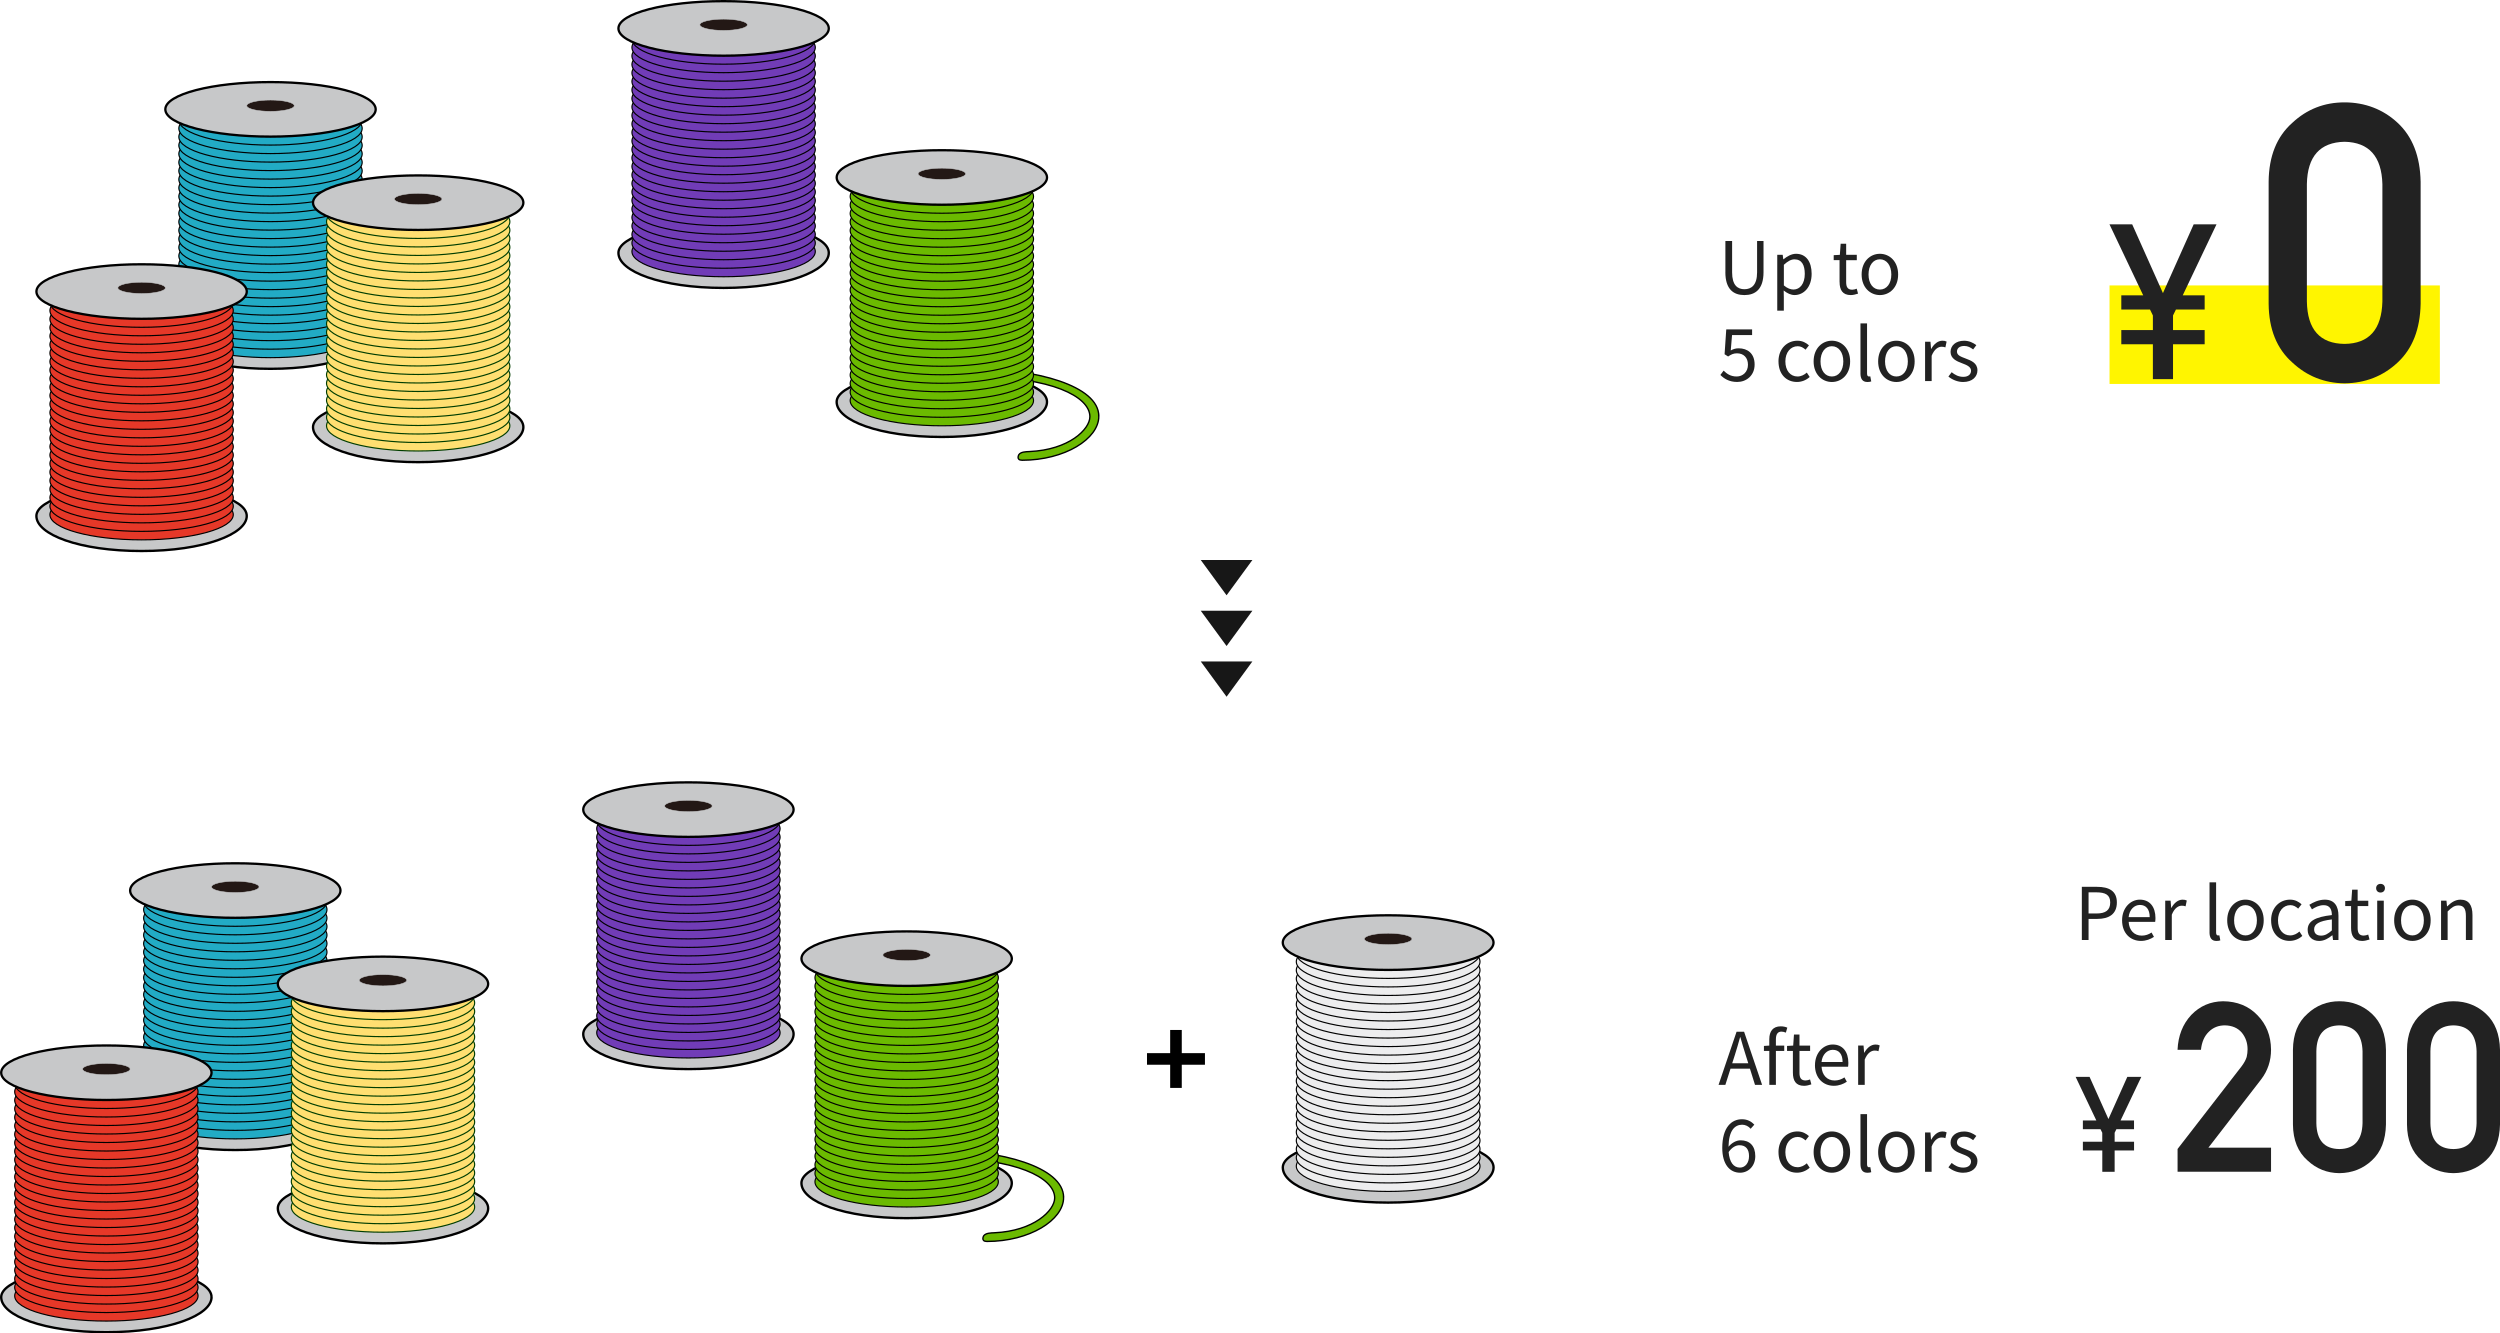 <?xml version="1.0" encoding="UTF-8"?>
<svg id="_レイヤー_2" data-name="レイヤー 2" xmlns="http://www.w3.org/2000/svg" viewBox="0 0 862.82 460.19">
  <defs>
    <style>
      .cls-1 {
        fill: #ededee;
        stroke-width: .4px;
      }

      .cls-1, .cls-2, .cls-3, .cls-4, .cls-5, .cls-6, .cls-7, .cls-8, .cls-9, .cls-10, .cls-11, .cls-12 {
        stroke-miterlimit: 10;
      }

      .cls-1, .cls-3, .cls-4, .cls-5, .cls-6, .cls-7, .cls-9, .cls-10, .cls-11, .cls-12, .cls-13 {
        stroke: #000;
      }

      .cls-14 {
        fill: #171717;
      }

      .cls-15 {
        fill: #fff500;
      }

      .cls-16 {
        isolation: isolate;
      }

      .cls-2 {
        fill: #ffdf71;
        stroke: #003d00;
      }

      .cls-2, .cls-5, .cls-9, .cls-10, .cls-11 {
        stroke-width: .4px;
      }

      .cls-3 {
        stroke-width: .82px;
      }

      .cls-3, .cls-4, .cls-6, .cls-7 {
        fill: #c7c8c9;
      }

      .cls-4 {
        stroke-width: .82px;
      }

      .cls-5 {
        fill: #713cb7;
      }

      .cls-6 {
        stroke-width: .8px;
      }

      .cls-7 {
        stroke-width: .8px;
      }

      .cls-8 {
        fill: #231815;
        stroke: #c7c8c9;
        stroke-width: .18px;
      }

      .cls-9 {
        fill: #22abc5;
      }

      .cls-10, .cls-12 {
        fill: #6bba00;
      }

      .cls-11 {
        fill: #e63828;
      }

      .cls-12 {
        stroke-width: .48px;
      }

      .cls-17 {
        fill: #222;
      }

      .cls-13 {
        fill: none;
        stroke-width: 4px;
      }
    </style>
  </defs>
  <g id="_レイヤー_1-2" data-name="レイヤー 1">
    <g>
      <g class="cls-16">
        <path class="cls-17" d="M718.49,306.07h5.25c4.1,0,6.85,1.4,6.85,5.4s-2.72,5.67-6.75,5.67h-3.02v7.27h-2.32v-18.35ZM723.54,315.27c3.22,0,4.75-1.17,4.75-3.8s-1.62-3.5-4.85-3.5h-2.62v7.3h2.72Z"/>
        <path class="cls-17" d="M732.39,317.64c0-4.4,2.97-7.15,6.12-7.15,3.45,0,5.4,2.5,5.4,6.37,0,.5-.05.97-.1,1.3h-9.15c.15,2.9,1.92,4.75,4.5,4.75,1.33,0,2.4-.4,3.4-1.07l.83,1.5c-1.2.78-2.65,1.4-4.5,1.4-3.6,0-6.5-2.62-6.5-7.1ZM741.92,316.52c0-2.72-1.25-4.2-3.37-4.2-1.92,0-3.62,1.55-3.9,4.2h7.27Z"/>
        <path class="cls-17" d="M747.27,310.85h1.87l.2,2.47h.08c.95-1.72,2.32-2.82,3.85-2.82.6,0,1.03.08,1.45.3l-.42,2c-.45-.17-.78-.22-1.33-.22-1.12,0-2.52.8-3.42,3.12v8.72h-2.27v-13.57Z"/>
        <path class="cls-17" d="M762.57,321.72v-17.2h2.27v17.35c0,.7.3.98.65.98.12,0,.22,0,.47-.05l.33,1.75c-.33.12-.7.2-1.33.2-1.7,0-2.4-1.1-2.4-3.02Z"/>
        <path class="cls-17" d="M768.67,317.64c0-4.52,2.97-7.15,6.3-7.15s6.3,2.62,6.3,7.15-2.97,7.1-6.3,7.1-6.3-2.6-6.3-7.1ZM778.92,317.64c0-3.12-1.6-5.25-3.95-5.25s-3.92,2.12-3.92,5.25,1.58,5.2,3.92,5.2,3.95-2.08,3.95-5.2Z"/>
        <path class="cls-17" d="M783.82,317.64c0-4.52,3.07-7.15,6.55-7.15,1.77,0,3,.75,3.97,1.6l-1.17,1.5c-.8-.7-1.62-1.2-2.7-1.2-2.47,0-4.27,2.12-4.27,5.25s1.7,5.2,4.2,5.2c1.25,0,2.35-.58,3.2-1.35l1,1.52c-1.22,1.1-2.77,1.72-4.4,1.72-3.6,0-6.37-2.6-6.37-7.1Z"/>
        <path class="cls-17" d="M796.44,320.89c0-2.95,2.57-4.42,8.35-5.07,0-1.75-.57-3.42-2.8-3.42-1.57,0-3,.73-4.07,1.45l-.9-1.58c1.25-.8,3.17-1.77,5.35-1.77,3.3,0,4.7,2.22,4.7,5.57v8.35h-1.88l-.2-1.62h-.08c-1.3,1.08-2.82,1.95-4.5,1.95-2.27,0-3.97-1.4-3.97-3.85ZM804.79,321.12v-3.8c-4.57.55-6.12,1.67-6.12,3.42,0,1.55,1.05,2.17,2.4,2.17s2.4-.62,3.72-1.8Z"/>
        <path class="cls-17" d="M811.42,320.22v-7.52h-2.02v-1.72l2.12-.12.27-3.82h1.9v3.82h3.67v1.85h-3.67v7.57c0,1.67.53,2.62,2.1,2.62.48,0,1.1-.17,1.55-.35l.45,1.7c-.78.25-1.67.5-2.5.5-2.9,0-3.87-1.83-3.87-4.52Z"/>
        <path class="cls-17" d="M820.07,306.52c0-.88.62-1.47,1.52-1.47s1.52.6,1.52,1.47c0,.92-.62,1.52-1.52,1.52s-1.52-.6-1.52-1.52ZM820.44,310.85h2.27v13.57h-2.27v-13.57Z"/>
        <path class="cls-17" d="M826.29,317.64c0-4.52,2.97-7.15,6.3-7.15s6.3,2.62,6.3,7.15-2.97,7.1-6.3,7.1-6.3-2.6-6.3-7.1ZM836.54,317.64c0-3.12-1.6-5.25-3.95-5.25s-3.92,2.12-3.92,5.25,1.57,5.2,3.92,5.2,3.95-2.08,3.95-5.2Z"/>
        <path class="cls-17" d="M842.47,310.85h1.87l.2,1.95h.08c1.3-1.27,2.7-2.3,4.55-2.3,2.85,0,4.15,1.85,4.15,5.32v8.6h-2.27v-8.3c0-2.55-.78-3.62-2.58-3.62-1.4,0-2.35.7-3.72,2.07v9.85h-2.27v-13.57Z"/>
      </g>
      <g id="_200" data-name=" 200" class="cls-16">
        <g class="cls-16">
          <path class="cls-17" d="M751.52,396.57l22.12-28.56c.86-1.15,1.44-2.22,1.75-3.21.21-.94.31-1.82.31-2.65,0-2.19-.66-4.11-1.98-5.74-1.38-1.63-3.32-2.47-5.83-2.53-2.23,0-4.08.74-5.56,2.21-1.53,1.47-2.44,3.54-2.72,6.22h-8.08c.21-4.85,1.79-8.86,4.74-12.03,2.98-3.09,6.64-4.66,10.99-4.72,4.87.05,8.81,1.66,11.84,4.81,3.08,3.13,4.65,7.09,4.7,11.9,0,3.85-1.14,7.27-3.42,10.26l-18.2,23.56h21.62v8.32h-32.26v-7.85Z"/>
          <path class="cls-17" d="M791.36,362.31c.05-5.38,1.72-9.53,5.01-12.43,3.08-2.88,6.75-4.32,11.02-4.32s8.14,1.44,11.22,4.32c3.13,2.91,4.75,7.06,4.85,12.45v25.75c-.1,5.37-1.72,9.5-4.85,12.41-3.08,2.88-6.82,4.35-11.22,4.4-4.27-.05-7.95-1.52-11.02-4.4-3.29-2.9-4.96-7.04-5.01-12.39v-25.8ZM815.38,362.83c-.16-5.86-2.82-8.84-7.99-8.95-5.2.11-7.85,3.09-7.95,8.95v24.79c.1,5.91,2.75,8.89,7.95,8.95,5.17-.05,7.83-3.04,7.99-8.95v-24.79Z"/>
          <path class="cls-17" d="M830.72,362.31c.05-5.38,1.72-9.53,5.01-12.43,3.08-2.88,6.75-4.32,11.02-4.32s8.14,1.44,11.22,4.32c3.13,2.91,4.75,7.06,4.85,12.45v25.75c-.1,5.37-1.72,9.5-4.85,12.41-3.08,2.88-6.82,4.35-11.22,4.4-4.27-.05-7.95-1.52-11.02-4.4-3.29-2.9-4.96-7.04-5.01-12.39v-25.8ZM854.74,362.83c-.16-5.86-2.82-8.84-7.99-8.95-5.2.11-7.85,3.09-7.95,8.95v24.79c.1,5.91,2.75,8.89,7.95,8.95,5.17-.05,7.83-3.04,7.99-8.95v-24.79Z"/>
        </g>
      </g>
      <g id="_" data-name=" " class="cls-16">
        <g class="cls-16">
          <path class="cls-17" d="M725.55,397.05h-6.69v-3.01h6.69v-3.09l-.61-1.24h-6.08v-3.01h4.64l-7.14-15.03h4.81l6.51,14.55,6.51-14.55h4.83l-7.15,15.03h4.64v3.01h-6.08l-.61,1.24v3.09h6.7v3.01h-6.7v7.37h-4.26v-7.37Z"/>
        </g>
      </g>
      <g id="_グループ_1393" data-name="グループ 1393">
        <path id="_多角形_29" data-name="多角形 29" class="cls-14" d="M423.32,205.45l-8.91-12.18h17.83l-8.91,12.18Z"/>
        <path id="_多角形_30" data-name="多角形 30" class="cls-14" d="M423.32,222.96l-8.91-12.18h17.83l-8.91,12.18Z"/>
        <path id="_多角形_31" data-name="多角形 31" class="cls-14" d="M423.32,240.46l-8.91-12.18h17.83l-8.91,12.18Z"/>
      </g>
      <g class="cls-16">
        <path class="cls-17" d="M595.48,93.94v-10.77h2.32v10.85c0,4.42,1.88,5.8,4.25,5.8s4.37-1.38,4.37-5.8v-10.85h2.22v10.77c0,5.9-2.85,7.9-6.6,7.9s-6.57-2-6.57-7.9Z"/>
        <path class="cls-17" d="M613.38,87.94h1.88l.2,1.55h.07c1.23-1,2.75-1.9,4.32-1.9,3.5,0,5.4,2.75,5.4,6.92,0,4.65-2.77,7.32-5.9,7.32-1.22,0-2.52-.58-3.75-1.58l.05,2.38v4.6h-2.27v-19.29ZM622.88,94.53c0-3-1-5.02-3.57-5.02-1.15,0-2.32.65-3.65,1.88v7.12c1.22,1.05,2.42,1.42,3.32,1.42,2.25,0,3.9-2.03,3.9-5.4Z"/>
        <path class="cls-17" d="M634.88,97.31v-7.52h-2.02v-1.72l2.12-.12.28-3.82h1.9v3.82h3.67v1.85h-3.67v7.57c0,1.67.52,2.62,2.1,2.62.47,0,1.1-.17,1.55-.35l.45,1.7c-.77.25-1.67.5-2.5.5-2.9,0-3.87-1.83-3.87-4.52Z"/>
        <path class="cls-17" d="M642.5,94.74c0-4.52,2.97-7.15,6.3-7.15s6.3,2.62,6.3,7.15-2.97,7.1-6.3,7.1-6.3-2.6-6.3-7.1ZM652.75,94.74c0-3.12-1.6-5.25-3.95-5.25s-3.92,2.12-3.92,5.25,1.57,5.2,3.92,5.2,3.95-2.08,3.95-5.2Z"/>
        <path class="cls-17" d="M593.75,129.41l1.12-1.5c1.05,1.05,2.37,2.03,4.5,2.03s3.9-1.58,3.9-4.05-1.5-3.95-3.8-3.95c-1.22,0-2,.4-3.05,1.1l-1.22-.78.58-8.57h8.92v1.95h-6.92l-.45,5.32c.82-.45,1.62-.75,2.72-.75,3.05,0,5.52,1.75,5.52,5.6s-2.9,6.02-6,6.02c-2.85,0-4.6-1.2-5.82-2.42Z"/>
        <path class="cls-17" d="M613.8,124.74c0-4.52,3.07-7.15,6.55-7.15,1.77,0,3,.75,3.97,1.6l-1.17,1.5c-.8-.7-1.62-1.2-2.7-1.2-2.47,0-4.27,2.12-4.27,5.25s1.7,5.2,4.2,5.2c1.25,0,2.35-.58,3.2-1.35l1,1.52c-1.22,1.1-2.77,1.72-4.4,1.72-3.6,0-6.37-2.6-6.37-7.1Z"/>
        <path class="cls-17" d="M625.93,124.74c0-4.52,2.97-7.15,6.3-7.15s6.3,2.62,6.3,7.15-2.97,7.1-6.3,7.1-6.3-2.6-6.3-7.1ZM636.18,124.74c0-3.12-1.6-5.25-3.95-5.25s-3.92,2.12-3.92,5.25,1.57,5.2,3.92,5.2,3.95-2.08,3.95-5.2Z"/>
        <path class="cls-17" d="M642.1,128.81v-17.2h2.27v17.35c0,.7.3.98.65.98.12,0,.22,0,.47-.05l.33,1.75c-.33.12-.7.2-1.33.2-1.7,0-2.4-1.1-2.4-3.02Z"/>
        <path class="cls-17" d="M648.2,124.74c0-4.52,2.97-7.15,6.3-7.15s6.3,2.62,6.3,7.15-2.97,7.1-6.3,7.1-6.3-2.6-6.3-7.1ZM658.45,124.74c0-3.12-1.6-5.25-3.95-5.25s-3.92,2.12-3.92,5.25,1.57,5.2,3.92,5.2,3.95-2.08,3.95-5.2Z"/>
        <path class="cls-17" d="M664.38,117.94h1.88l.2,2.47h.07c.95-1.72,2.33-2.82,3.85-2.82.6,0,1.02.08,1.45.3l-.42,2c-.45-.17-.77-.22-1.32-.22-1.12,0-2.52.8-3.42,3.12v8.72h-2.27v-13.57Z"/>
        <path class="cls-17" d="M672.45,129.96l1.12-1.5c1.17.95,2.4,1.6,4.02,1.6,1.8,0,2.67-.95,2.67-2.12,0-1.4-1.6-2-3.1-2.57-1.9-.7-3.97-1.62-3.97-3.92,0-2.15,1.75-3.85,4.7-3.85,1.67,0,3.15.7,4.2,1.53l-1.1,1.47c-.92-.7-1.87-1.2-3.07-1.2-1.72,0-2.52.9-2.52,1.95,0,1.3,1.4,1.77,2.92,2.35,1.97.75,4.15,1.55,4.15,4.12,0,2.2-1.75,4.02-4.95,4.02-1.92,0-3.77-.8-5.07-1.88Z"/>
      </g>
      <g class="cls-16">
        <path class="cls-17" d="M599.35,356.07h2.58l6.22,18.35h-2.45l-1.75-5.6h-6.7l-1.78,5.6h-2.35l6.22-18.35ZM597.83,366.97h5.55l-.88-2.8c-.67-2.08-1.25-4.07-1.85-6.2h-.1c-.58,2.15-1.17,4.12-1.82,6.2l-.9,2.8Z"/>
        <path class="cls-17" d="M610.63,362.7h-1.85v-1.72l1.85-.12v-2.17c0-2.75,1.25-4.47,3.95-4.47.83,0,1.65.17,2.27.45l-.5,1.72c-.5-.22-1.05-.35-1.52-.35-1.3,0-1.92.92-1.92,2.67v2.15h2.88v1.85h-2.88v11.72h-2.27v-11.72Z"/>
        <path class="cls-17" d="M618.78,370.22v-7.52h-2.02v-1.72l2.12-.12.27-3.82h1.9v3.82h3.67v1.85h-3.67v7.57c0,1.67.53,2.62,2.1,2.62.48,0,1.1-.17,1.55-.35l.45,1.7c-.78.25-1.67.5-2.5.5-2.9,0-3.87-1.83-3.87-4.52Z"/>
        <path class="cls-17" d="M626.4,367.64c0-4.4,2.97-7.15,6.12-7.15,3.45,0,5.4,2.5,5.4,6.37,0,.5-.05.97-.1,1.3h-9.15c.15,2.9,1.92,4.75,4.5,4.75,1.32,0,2.4-.4,3.4-1.07l.82,1.5c-1.2.78-2.65,1.4-4.5,1.4-3.6,0-6.5-2.62-6.5-7.1ZM635.93,366.52c0-2.72-1.25-4.2-3.37-4.2-1.92,0-3.62,1.55-3.9,4.2h7.27Z"/>
        <path class="cls-17" d="M641.28,360.85h1.88l.2,2.47h.07c.95-1.72,2.33-2.82,3.85-2.82.6,0,1.02.08,1.45.3l-.42,2c-.45-.17-.77-.22-1.32-.22-1.12,0-2.52.8-3.42,3.12v8.72h-2.27v-13.57Z"/>
        <path class="cls-17" d="M594.4,396.2c0-7.17,3.22-9.92,6.8-9.92,1.9,0,3.27.8,4.27,1.87l-1.27,1.42c-.73-.87-1.83-1.4-2.92-1.4-2.52,0-4.62,1.92-4.72,7.6,1.15-1.38,2.72-2.22,4.17-2.22,3.07,0,5.07,1.85,5.07,5.47,0,3.42-2.4,5.72-5.25,5.72-3.52,0-6.15-2.85-6.15-8.55ZM596.6,397.62c.3,3.47,1.67,5.35,3.92,5.35,1.77,0,3.12-1.58,3.12-3.95s-1.1-3.77-3.3-3.77c-1.15,0-2.55.62-3.75,2.37Z"/>
        <path class="cls-17" d="M613.8,397.64c0-4.52,3.07-7.15,6.55-7.15,1.77,0,3,.75,3.97,1.6l-1.17,1.5c-.8-.7-1.62-1.2-2.7-1.2-2.47,0-4.27,2.12-4.27,5.25s1.7,5.2,4.2,5.2c1.25,0,2.35-.58,3.2-1.35l1,1.52c-1.22,1.1-2.77,1.72-4.4,1.72-3.6,0-6.37-2.6-6.37-7.1Z"/>
        <path class="cls-17" d="M625.93,397.64c0-4.52,2.97-7.15,6.3-7.15s6.3,2.62,6.3,7.15-2.97,7.1-6.3,7.1-6.3-2.6-6.3-7.1ZM636.17,397.64c0-3.12-1.6-5.25-3.95-5.25s-3.92,2.12-3.92,5.25,1.58,5.2,3.92,5.2,3.95-2.08,3.95-5.2Z"/>
        <path class="cls-17" d="M642.1,401.72v-17.2h2.27v17.35c0,.7.3.98.65.98.12,0,.23,0,.48-.05l.32,1.75c-.32.12-.7.2-1.32.2-1.7,0-2.4-1.1-2.4-3.02Z"/>
        <path class="cls-17" d="M648.2,397.64c0-4.52,2.97-7.15,6.3-7.15s6.3,2.62,6.3,7.15-2.97,7.1-6.3,7.1-6.3-2.6-6.3-7.1ZM658.45,397.64c0-3.12-1.6-5.25-3.95-5.25s-3.92,2.12-3.92,5.25,1.58,5.2,3.92,5.2,3.95-2.08,3.95-5.2Z"/>
        <path class="cls-17" d="M664.38,390.85h1.87l.2,2.47h.08c.95-1.72,2.32-2.82,3.85-2.82.6,0,1.03.08,1.45.3l-.42,2c-.45-.17-.78-.22-1.33-.22-1.12,0-2.52.8-3.42,3.12v8.72h-2.27v-13.57Z"/>
        <path class="cls-17" d="M672.45,402.87l1.12-1.5c1.17.95,2.4,1.6,4.02,1.6,1.8,0,2.67-.95,2.67-2.12,0-1.4-1.6-2-3.1-2.57-1.9-.7-3.97-1.62-3.97-3.92,0-2.15,1.75-3.85,4.7-3.85,1.67,0,3.15.7,4.2,1.53l-1.1,1.47c-.92-.7-1.88-1.2-3.07-1.2-1.72,0-2.52.9-2.52,1.95,0,1.3,1.4,1.77,2.92,2.35,1.97.75,4.15,1.55,4.15,4.12,0,2.2-1.75,4.02-4.95,4.02-1.92,0-3.77-.8-5.07-1.88Z"/>
      </g>
      <rect id="_長方形_565" data-name="長方形 565" class="cls-15" x="728.06" y="98.51" width="114" height="34"/>
      <g id="_0" data-name=" 0" class="cls-16">
        <g class="cls-16">
          <path class="cls-17" d="M782.97,62.7c.08-8.8,2.81-15.57,8.18-20.32,5.03-4.7,11.04-7.05,18.02-7.05s13.3,2.36,18.33,7.07c5.12,4.75,7.76,11.54,7.93,20.35v42.07c-.17,8.77-2.81,15.53-7.93,20.28-5.03,4.71-11.14,7.11-18.33,7.2-6.98-.09-12.98-2.48-18.02-7.19-5.37-4.75-8.1-11.5-8.18-20.25v-42.16ZM822.23,63.55c-.26-9.57-4.61-14.44-13.06-14.62-8.49.18-12.83,5.05-13,14.62v40.52c.17,9.66,4.5,14.53,13,14.62,8.45-.09,12.8-4.96,13.06-14.62v-40.52Z"/>
        </g>
      </g>
      <g id="_2" data-name=" 2" class="cls-16">
        <g class="cls-16">
          <path class="cls-17" d="M743.02,118.82h-10.9v-4.9h10.9v-5.05l-.99-2.03h-9.91v-4.91h7.56l-11.64-24.5h7.84l10.61,23.73,10.61-23.73h7.88l-11.66,24.5h7.57v4.91h-9.92l-1,2.03v5.05h10.92v4.9h-10.92v12.02h-6.95v-12.02Z"/>
        </g>
      </g>
      <g id="_アートワーク_21" data-name="アートワーク 21">
        <g id="_グループ_1494" data-name="グループ 1494">
          <path id="_パス_1031" data-name="パス 1031" class="cls-12" d="M379.23,143.66c0-10.63-22.03-16.37-42.75-16.37-6.58-.01-13.14.57-19.61,1.75l2.72,2.32c.38.35.89.51,1.4.45,5.45-.95,10.96-1.51,16.49-1.69,25.01,0,38.67,6.62,38.67,13.7,0,4.31-7.15,11.43-20.88,12.03-1.21.05-2.98.08-3.65,1.09,0,0-1.05,1.9,1.15,1.9,14.71-.01,26.46-7.36,26.46-15.18Z"/>
          <g id="_グループ_1485" data-name="グループ 1485">
            <path id="_パス_1032" data-name="パス 1032" class="cls-4" d="M129.65,115.18c0,6.25-14.76,12.11-36.3,12.11s-36.3-5.7-36.3-12.11c0-5.63,16.25-10.44,36.3-10.44s36.3,4.34,36.3,10.44Z"/>
            <g id="_グループ_1484" data-name="グループ 1484">
              <ellipse id="_楕円形_524" data-name="楕円形 524" class="cls-9" cx="93.36" cy="114.74" rx="31.64" ry="8.7"/>
              <ellipse id="_楕円形_525" data-name="楕円形 525" class="cls-9" cx="93.36" cy="111.81" rx="31.64" ry="8.7"/>
              <ellipse id="_楕円形_526" data-name="楕円形 526" class="cls-9" cx="93.36" cy="108.87" rx="31.64" ry="8.7"/>
              <ellipse id="_楕円形_527" data-name="楕円形 527" class="cls-9" cx="93.36" cy="105.94" rx="31.64" ry="8.7"/>
              <ellipse id="_楕円形_528" data-name="楕円形 528" class="cls-9" cx="93.36" cy="103" rx="31.64" ry="8.7"/>
              <ellipse id="_楕円形_529" data-name="楕円形 529" class="cls-9" cx="93.36" cy="100.07" rx="31.64" ry="8.7"/>
              <ellipse id="_楕円形_530" data-name="楕円形 530" class="cls-9" cx="93.36" cy="97.13" rx="31.64" ry="8.7"/>
              <ellipse id="_楕円形_531" data-name="楕円形 531" class="cls-9" cx="93.36" cy="94.2" rx="31.64" ry="8.7"/>
              <ellipse id="_楕円形_532" data-name="楕円形 532" class="cls-9" cx="93.36" cy="91.26" rx="31.64" ry="8.7"/>
              <ellipse id="_楕円形_533" data-name="楕円形 533" class="cls-9" cx="93.36" cy="88.33" rx="31.64" ry="8.7"/>
              <ellipse id="_楕円形_534" data-name="楕円形 534" class="cls-9" cx="93.36" cy="85.39" rx="31.64" ry="8.7"/>
              <ellipse id="_楕円形_535" data-name="楕円形 535" class="cls-9" cx="93.36" cy="82.46" rx="31.64" ry="8.7"/>
              <ellipse id="_楕円形_536" data-name="楕円形 536" class="cls-9" cx="93.36" cy="79.52" rx="31.64" ry="8.7"/>
              <ellipse id="_楕円形_537" data-name="楕円形 537" class="cls-9" cx="93.36" cy="76.59" rx="31.64" ry="8.7"/>
              <ellipse id="_楕円形_538" data-name="楕円形 538" class="cls-9" cx="93.36" cy="73.65" rx="31.64" ry="8.7"/>
              <ellipse id="_楕円形_539" data-name="楕円形 539" class="cls-9" cx="93.36" cy="70.72" rx="31.64" ry="8.7"/>
              <ellipse id="_楕円形_540" data-name="楕円形 540" class="cls-9" cx="93.36" cy="67.79" rx="31.64" ry="8.7"/>
              <ellipse id="_楕円形_541" data-name="楕円形 541" class="cls-9" cx="93.36" cy="64.85" rx="31.64" ry="8.7"/>
              <ellipse id="_楕円形_542" data-name="楕円形 542" class="cls-9" cx="93.36" cy="61.92" rx="31.64" ry="8.7"/>
              <ellipse id="_楕円形_543" data-name="楕円形 543" class="cls-9" cx="93.36" cy="58.98" rx="31.64" ry="8.7"/>
              <ellipse id="_楕円形_544" data-name="楕円形 544" class="cls-9" cx="93.36" cy="56.05" rx="31.64" ry="8.7"/>
              <ellipse id="_楕円形_545" data-name="楕円形 545" class="cls-9" cx="93.36" cy="53.11" rx="31.64" ry="8.7"/>
              <ellipse id="_楕円形_546" data-name="楕円形 546" class="cls-9" cx="93.36" cy="50.18" rx="31.64" ry="8.7"/>
              <ellipse id="_楕円形_547" data-name="楕円形 547" class="cls-9" cx="93.36" cy="47.24" rx="31.64" ry="8.7"/>
              <ellipse id="_楕円形_548" data-name="楕円形 548" class="cls-9" cx="93.36" cy="44.31" rx="31.64" ry="8.7"/>
              <ellipse id="_楕円形_549" data-name="楕円形 549" class="cls-9" cx="93.36" cy="41.37" rx="31.64" ry="8.7"/>
              <ellipse id="_楕円形_550" data-name="楕円形 550" class="cls-9" cx="93.36" cy="38.44" rx="31.64" ry="8.7"/>
            </g>
            <ellipse id="_楕円形_551" data-name="楕円形 551" class="cls-6" cx="93.36" cy="37.74" rx="36.3" ry="9.41"/>
            <ellipse id="_楕円形_552" data-name="楕円形 552" class="cls-8" cx="93.36" cy="36.48" rx="8.2" ry="1.96"/>
          </g>
          <g id="_グループ_1487" data-name="グループ 1487">
            <path id="_パス_1033" data-name="パス 1033" class="cls-4" d="M180.63,147.4c0,6.25-14.76,12.1-36.3,12.1s-36.3-5.7-36.3-12.1c0-5.63,16.25-10.45,36.3-10.45s36.3,4.34,36.3,10.45Z"/>
            <g id="_グループ_1486" data-name="グループ 1486">
              <ellipse id="_楕円形_553" data-name="楕円形 553" class="cls-2" cx="144.33" cy="146.95" rx="31.64" ry="8.7"/>
              <ellipse id="_楕円形_554" data-name="楕円形 554" class="cls-2" cx="144.33" cy="144.02" rx="31.64" ry="8.7"/>
              <ellipse id="_楕円形_555" data-name="楕円形 555" class="cls-2" cx="144.33" cy="141.09" rx="31.64" ry="8.7"/>
              <ellipse id="_楕円形_556" data-name="楕円形 556" class="cls-2" cx="144.33" cy="138.15" rx="31.64" ry="8.7"/>
              <ellipse id="_楕円形_557" data-name="楕円形 557" class="cls-2" cx="144.33" cy="135.22" rx="31.64" ry="8.7"/>
              <ellipse id="_楕円形_558" data-name="楕円形 558" class="cls-2" cx="144.33" cy="132.28" rx="31.64" ry="8.7"/>
              <ellipse id="_楕円形_559" data-name="楕円形 559" class="cls-2" cx="144.33" cy="129.35" rx="31.64" ry="8.7"/>
              <ellipse id="_楕円形_560" data-name="楕円形 560" class="cls-2" cx="144.33" cy="126.41" rx="31.64" ry="8.7"/>
              <ellipse id="_楕円形_561" data-name="楕円形 561" class="cls-2" cx="144.33" cy="123.48" rx="31.64" ry="8.7"/>
              <ellipse id="_楕円形_562" data-name="楕円形 562" class="cls-2" cx="144.33" cy="120.54" rx="31.64" ry="8.7"/>
              <ellipse id="_楕円形_563" data-name="楕円形 563" class="cls-2" cx="144.33" cy="117.61" rx="31.64" ry="8.7"/>
              <ellipse id="_楕円形_564" data-name="楕円形 564" class="cls-2" cx="144.33" cy="114.67" rx="31.64" ry="8.7"/>
              <ellipse id="_楕円形_565" data-name="楕円形 565" class="cls-2" cx="144.33" cy="111.74" rx="31.64" ry="8.7"/>
              <ellipse id="_楕円形_566" data-name="楕円形 566" class="cls-2" cx="144.33" cy="108.8" rx="31.64" ry="8.7"/>
              <ellipse id="_楕円形_567" data-name="楕円形 567" class="cls-2" cx="144.33" cy="105.87" rx="31.64" ry="8.7"/>
              <ellipse id="_楕円形_568" data-name="楕円形 568" class="cls-2" cx="144.33" cy="102.94" rx="31.64" ry="8.7"/>
              <ellipse id="_楕円形_569" data-name="楕円形 569" class="cls-2" cx="144.33" cy="100" rx="31.64" ry="8.7"/>
              <ellipse id="_楕円形_570" data-name="楕円形 570" class="cls-2" cx="144.33" cy="97.07" rx="31.64" ry="8.7"/>
              <ellipse id="_楕円形_571" data-name="楕円形 571" class="cls-2" cx="144.33" cy="94.13" rx="31.64" ry="8.7"/>
              <ellipse id="_楕円形_572" data-name="楕円形 572" class="cls-2" cx="144.33" cy="91.2" rx="31.64" ry="8.7"/>
              <ellipse id="_楕円形_573" data-name="楕円形 573" class="cls-2" cx="144.33" cy="88.26" rx="31.64" ry="8.7"/>
              <ellipse id="_楕円形_574" data-name="楕円形 574" class="cls-2" cx="144.33" cy="85.33" rx="31.64" ry="8.7"/>
              <ellipse id="_楕円形_575" data-name="楕円形 575" class="cls-2" cx="144.33" cy="82.39" rx="31.64" ry="8.7"/>
              <ellipse id="_楕円形_576" data-name="楕円形 576" class="cls-2" cx="144.33" cy="79.46" rx="31.64" ry="8.7"/>
              <ellipse id="_楕円形_577" data-name="楕円形 577" class="cls-2" cx="144.33" cy="76.52" rx="31.64" ry="8.7"/>
              <ellipse id="_楕円形_578" data-name="楕円形 578" class="cls-2" cx="144.33" cy="73.59" rx="31.64" ry="8.7"/>
              <ellipse id="_楕円形_579" data-name="楕円形 579" class="cls-2" cx="144.33" cy="70.65" rx="31.64" ry="8.7"/>
            </g>
            <ellipse id="_楕円形_580" data-name="楕円形 580" class="cls-6" cx="144.33" cy="69.95" rx="36.3" ry="9.41"/>
            <ellipse id="_楕円形_581" data-name="楕円形 581" class="cls-8" cx="144.33" cy="68.69" rx="8.2" ry="1.96"/>
          </g>
          <g id="_グループ_1489" data-name="グループ 1489">
            <path id="_パス_1034" data-name="パス 1034" class="cls-4" d="M286.04,87.26c0,6.24-14.76,12.11-36.3,12.11s-36.3-5.7-36.3-12.11c0-5.63,16.25-10.45,36.3-10.45s36.3,4.34,36.3,10.45Z"/>
            <g id="_グループ_1488" data-name="グループ 1488">
              <ellipse id="_楕円形_582" data-name="楕円形 582" class="cls-5" cx="249.74" cy="86.81" rx="31.64" ry="8.7"/>
              <ellipse id="_楕円形_583" data-name="楕円形 583" class="cls-5" cx="249.74" cy="83.88" rx="31.64" ry="8.7"/>
              <ellipse id="_楕円形_584" data-name="楕円形 584" class="cls-5" cx="249.74" cy="80.94" rx="31.64" ry="8.7"/>
              <ellipse id="_楕円形_585" data-name="楕円形 585" class="cls-5" cx="249.74" cy="78.01" rx="31.64" ry="8.7"/>
              <ellipse id="_楕円形_586" data-name="楕円形 586" class="cls-5" cx="249.74" cy="75.07" rx="31.64" ry="8.7"/>
              <ellipse id="_楕円形_587" data-name="楕円形 587" class="cls-5" cx="249.74" cy="72.14" rx="31.64" ry="8.7"/>
              <ellipse id="_楕円形_588" data-name="楕円形 588" class="cls-5" cx="249.74" cy="69.2" rx="31.64" ry="8.7"/>
              <ellipse id="_楕円形_589" data-name="楕円形 589" class="cls-5" cx="249.74" cy="66.27" rx="31.64" ry="8.7"/>
              <ellipse id="_楕円形_590" data-name="楕円形 590" class="cls-5" cx="249.74" cy="63.33" rx="31.64" ry="8.7"/>
              <ellipse id="_楕円形_591" data-name="楕円形 591" class="cls-5" cx="249.74" cy="60.4" rx="31.64" ry="8.7"/>
              <ellipse id="_楕円形_592" data-name="楕円形 592" class="cls-5" cx="249.74" cy="57.47" rx="31.64" ry="8.7"/>
              <ellipse id="_楕円形_593" data-name="楕円形 593" class="cls-5" cx="249.74" cy="54.53" rx="31.64" ry="8.7"/>
              <ellipse id="_楕円形_594" data-name="楕円形 594" class="cls-5" cx="249.74" cy="51.6" rx="31.64" ry="8.7"/>
              <ellipse id="_楕円形_595" data-name="楕円形 595" class="cls-5" cx="249.74" cy="48.66" rx="31.64" ry="8.7"/>
              <ellipse id="_楕円形_596" data-name="楕円形 596" class="cls-5" cx="249.74" cy="45.73" rx="31.64" ry="8.7"/>
              <ellipse id="_楕円形_597" data-name="楕円形 597" class="cls-5" cx="249.74" cy="42.79" rx="31.64" ry="8.7"/>
              <ellipse id="_楕円形_598" data-name="楕円形 598" class="cls-5" cx="249.74" cy="39.86" rx="31.64" ry="8.7"/>
              <ellipse id="_楕円形_599" data-name="楕円形 599" class="cls-5" cx="249.74" cy="36.92" rx="31.64" ry="8.7"/>
              <ellipse id="_楕円形_600" data-name="楕円形 600" class="cls-5" cx="249.74" cy="33.99" rx="31.64" ry="8.7"/>
              <ellipse id="_楕円形_601" data-name="楕円形 601" class="cls-5" cx="249.74" cy="31.05" rx="31.64" ry="8.7"/>
              <ellipse id="_楕円形_602" data-name="楕円形 602" class="cls-5" cx="249.74" cy="28.12" rx="31.64" ry="8.7"/>
              <ellipse id="_楕円形_603" data-name="楕円形 603" class="cls-5" cx="249.74" cy="25.18" rx="31.64" ry="8.7"/>
              <ellipse id="_楕円形_604" data-name="楕円形 604" class="cls-5" cx="249.74" cy="22.25" rx="31.64" ry="8.7"/>
              <ellipse id="_楕円形_605" data-name="楕円形 605" class="cls-5" cx="249.74" cy="19.32" rx="31.64" ry="8.7"/>
              <ellipse id="_楕円形_606" data-name="楕円形 606" class="cls-5" cx="249.74" cy="16.38" rx="31.64" ry="8.7"/>
              <ellipse id="_楕円形_607" data-name="楕円形 607" class="cls-5" cx="249.74" cy="13.45" rx="31.64" ry="8.7"/>
              <ellipse id="_楕円形_608" data-name="楕円形 608" class="cls-5" cx="249.74" cy="10.51" rx="31.64" ry="8.7"/>
            </g>
            <ellipse id="_楕円形_609" data-name="楕円形 609" class="cls-6" cx="249.74" cy="9.81" rx="36.3" ry="9.41"/>
            <ellipse id="_楕円形_610" data-name="楕円形 610" class="cls-8" cx="249.74" cy="8.55" rx="8.2" ry="1.96"/>
          </g>
          <g id="_グループ_1491" data-name="グループ 1491">
            <path id="_パス_1035" data-name="パス 1035" class="cls-4" d="M361.35,138.7c0,6.25-14.76,12.11-36.3,12.11s-36.3-5.7-36.3-12.11c0-5.63,16.25-10.44,36.3-10.44s36.3,4.34,36.3,10.44Z"/>
            <g id="_グループ_1490" data-name="グループ 1490">
              <ellipse id="_楕円形_611" data-name="楕円形 611" class="cls-10" cx="325.06" cy="138.25" rx="31.64" ry="8.7"/>
              <ellipse id="_楕円形_612" data-name="楕円形 612" class="cls-10" cx="325.06" cy="135.32" rx="31.64" ry="8.7"/>
              <ellipse id="_楕円形_613" data-name="楕円形 613" class="cls-10" cx="325.06" cy="132.38" rx="31.64" ry="8.7"/>
              <ellipse id="_楕円形_614" data-name="楕円形 614" class="cls-10" cx="325.06" cy="129.45" rx="31.64" ry="8.7"/>
              <ellipse id="_楕円形_615" data-name="楕円形 615" class="cls-10" cx="325.06" cy="126.51" rx="31.64" ry="8.7"/>
              <ellipse id="_楕円形_616" data-name="楕円形 616" class="cls-10" cx="325.06" cy="123.58" rx="31.64" ry="8.7"/>
              <ellipse id="_楕円形_617" data-name="楕円形 617" class="cls-10" cx="325.06" cy="120.64" rx="31.64" ry="8.7"/>
              <ellipse id="_楕円形_618" data-name="楕円形 618" class="cls-10" cx="325.06" cy="117.71" rx="31.64" ry="8.7"/>
              <ellipse id="_楕円形_619" data-name="楕円形 619" class="cls-10" cx="325.06" cy="114.77" rx="31.64" ry="8.7"/>
              <ellipse id="_楕円形_620" data-name="楕円形 620" class="cls-10" cx="325.06" cy="111.84" rx="31.64" ry="8.7"/>
              <ellipse id="_楕円形_621" data-name="楕円形 621" class="cls-10" cx="325.06" cy="108.9" rx="31.64" ry="8.7"/>
              <ellipse id="_楕円形_622" data-name="楕円形 622" class="cls-10" cx="325.06" cy="105.97" rx="31.64" ry="8.7"/>
              <ellipse id="_楕円形_623" data-name="楕円形 623" class="cls-10" cx="325.06" cy="103.04" rx="31.64" ry="8.7"/>
              <ellipse id="_楕円形_624" data-name="楕円形 624" class="cls-10" cx="325.06" cy="100.1" rx="31.64" ry="8.7"/>
              <ellipse id="_楕円形_625" data-name="楕円形 625" class="cls-10" cx="325.06" cy="97.17" rx="31.64" ry="8.7"/>
              <ellipse id="_楕円形_626" data-name="楕円形 626" class="cls-10" cx="325.06" cy="94.23" rx="31.64" ry="8.7"/>
              <ellipse id="_楕円形_627" data-name="楕円形 627" class="cls-10" cx="325.06" cy="91.3" rx="31.64" ry="8.7"/>
              <ellipse id="_楕円形_628" data-name="楕円形 628" class="cls-10" cx="325.06" cy="88.36" rx="31.64" ry="8.7"/>
              <ellipse id="_楕円形_629" data-name="楕円形 629" class="cls-10" cx="325.06" cy="85.43" rx="31.64" ry="8.7"/>
              <ellipse id="_楕円形_630" data-name="楕円形 630" class="cls-10" cx="325.06" cy="82.49" rx="31.64" ry="8.7"/>
              <ellipse id="_楕円形_631" data-name="楕円形 631" class="cls-10" cx="325.06" cy="79.56" rx="31.64" ry="8.7"/>
              <ellipse id="_楕円形_632" data-name="楕円形 632" class="cls-10" cx="325.06" cy="76.62" rx="31.64" ry="8.7"/>
              <ellipse id="_楕円形_633" data-name="楕円形 633" class="cls-10" cx="325.06" cy="73.69" rx="31.64" ry="8.7"/>
              <ellipse id="_楕円形_634" data-name="楕円形 634" class="cls-10" cx="325.06" cy="70.75" rx="31.64" ry="8.7"/>
              <ellipse id="_楕円形_635" data-name="楕円形 635" class="cls-10" cx="325.06" cy="67.82" rx="31.64" ry="8.7"/>
              <ellipse id="_楕円形_636" data-name="楕円形 636" class="cls-10" cx="325.06" cy="64.89" rx="31.64" ry="8.7"/>
              <ellipse id="_楕円形_637" data-name="楕円形 637" class="cls-10" cx="325.06" cy="61.95" rx="31.64" ry="8.7"/>
            </g>
            <ellipse id="_楕円形_638" data-name="楕円形 638" class="cls-6" cx="325.06" cy="61.25" rx="36.3" ry="9.41"/>
            <ellipse id="_楕円形_639" data-name="楕円形 639" class="cls-8" cx="325.06" cy="59.99" rx="8.2" ry="1.96"/>
          </g>
          <g id="_グループ_1493" data-name="グループ 1493">
            <path id="_パス_1036" data-name="パス 1036" class="cls-4" d="M85.16,178.07c0,6.25-14.76,12.1-36.3,12.1s-36.3-5.7-36.3-12.1c0-5.63,16.25-10.45,36.3-10.45s36.3,4.34,36.3,10.45Z"/>
            <g id="_グループ_1492" data-name="グループ 1492">
              <ellipse id="_楕円形_640" data-name="楕円形 640" class="cls-11" cx="48.87" cy="177.62" rx="31.64" ry="8.7"/>
              <ellipse id="_楕円形_641" data-name="楕円形 641" class="cls-11" cx="48.87" cy="174.69" rx="31.64" ry="8.7"/>
              <ellipse id="_楕円形_642" data-name="楕円形 642" class="cls-11" cx="48.87" cy="171.75" rx="31.64" ry="8.7"/>
              <ellipse id="_楕円形_643" data-name="楕円形 643" class="cls-11" cx="48.87" cy="168.82" rx="31.64" ry="8.7"/>
              <ellipse id="_楕円形_644" data-name="楕円形 644" class="cls-11" cx="48.87" cy="165.88" rx="31.64" ry="8.7"/>
              <ellipse id="_楕円形_645" data-name="楕円形 645" class="cls-11" cx="48.87" cy="162.95" rx="31.64" ry="8.7"/>
              <ellipse id="_楕円形_646" data-name="楕円形 646" class="cls-11" cx="48.87" cy="160.01" rx="31.64" ry="8.7"/>
              <ellipse id="_楕円形_647" data-name="楕円形 647" class="cls-11" cx="48.87" cy="157.08" rx="31.64" ry="8.7"/>
              <ellipse id="_楕円形_648" data-name="楕円形 648" class="cls-11" cx="48.87" cy="154.14" rx="31.64" ry="8.7"/>
              <ellipse id="_楕円形_649" data-name="楕円形 649" class="cls-11" cx="48.87" cy="151.21" rx="31.64" ry="8.7"/>
              <ellipse id="_楕円形_650" data-name="楕円形 650" class="cls-11" cx="48.87" cy="148.27" rx="31.64" ry="8.7"/>
              <ellipse id="_楕円形_651" data-name="楕円形 651" class="cls-11" cx="48.87" cy="145.34" rx="31.64" ry="8.7"/>
              <ellipse id="_楕円形_652" data-name="楕円形 652" class="cls-11" cx="48.87" cy="142.41" rx="31.64" ry="8.7"/>
              <ellipse id="_楕円形_653" data-name="楕円形 653" class="cls-11" cx="48.87" cy="139.47" rx="31.64" ry="8.7"/>
              <ellipse id="_楕円形_654" data-name="楕円形 654" class="cls-11" cx="48.87" cy="136.54" rx="31.64" ry="8.7"/>
              <ellipse id="_楕円形_655" data-name="楕円形 655" class="cls-11" cx="48.87" cy="133.6" rx="31.64" ry="8.7"/>
              <ellipse id="_楕円形_656" data-name="楕円形 656" class="cls-11" cx="48.87" cy="130.67" rx="31.64" ry="8.7"/>
              <ellipse id="_楕円形_657" data-name="楕円形 657" class="cls-11" cx="48.87" cy="127.73" rx="31.64" ry="8.7"/>
              <ellipse id="_楕円形_658" data-name="楕円形 658" class="cls-11" cx="48.87" cy="124.8" rx="31.64" ry="8.7"/>
              <ellipse id="_楕円形_659" data-name="楕円形 659" class="cls-11" cx="48.87" cy="121.86" rx="31.64" ry="8.7"/>
              <ellipse id="_楕円形_660" data-name="楕円形 660" class="cls-11" cx="48.87" cy="118.93" rx="31.64" ry="8.7"/>
              <ellipse id="_楕円形_661" data-name="楕円形 661" class="cls-11" cx="48.87" cy="115.99" rx="31.64" ry="8.7"/>
              <ellipse id="_楕円形_662" data-name="楕円形 662" class="cls-11" cx="48.87" cy="113.06" rx="31.64" ry="8.7"/>
              <ellipse id="_楕円形_663" data-name="楕円形 663" class="cls-11" cx="48.87" cy="110.12" rx="31.64" ry="8.7"/>
              <ellipse id="_楕円形_664" data-name="楕円形 664" class="cls-11" cx="48.87" cy="107.19" rx="31.64" ry="8.7"/>
              <ellipse id="_楕円形_665" data-name="楕円形 665" class="cls-11" cx="48.87" cy="104.26" rx="31.64" ry="8.7"/>
              <ellipse id="_楕円形_666" data-name="楕円形 666" class="cls-11" cx="48.87" cy="101.32" rx="31.64" ry="8.7"/>
            </g>
            <ellipse id="_楕円形_667" data-name="楕円形 667" class="cls-6" cx="48.87" cy="100.62" rx="36.3" ry="9.41"/>
            <ellipse id="_楕円形_668" data-name="楕円形 668" class="cls-8" cx="48.87" cy="99.36" rx="8.2" ry="1.96"/>
          </g>
        </g>
      </g>
      <g id="_アートワーク_21-2" data-name="アートワーク 21-2">
        <g id="_グループ_1505" data-name="グループ 1505">
          <path id="_パス_1037" data-name="パス 1037" class="cls-12" d="M367.08,413.28c0-10.63-22.03-16.37-42.75-16.37-6.58-.01-13.14.57-19.61,1.75l2.72,2.32c.38.35.89.51,1.4.45,5.45-.95,10.96-1.51,16.49-1.69,25.01,0,38.67,6.62,38.67,13.7,0,4.31-7.15,11.43-20.88,12.03-1.21.05-2.98.08-3.65,1.09,0,0-1.05,1.9,1.15,1.9,14.71-.01,26.46-7.36,26.46-15.18Z"/>
          <g id="_グループ_1496" data-name="グループ 1496">
            <path id="_パス_1038" data-name="パス 1038" class="cls-4" d="M117.5,384.8c0,6.25-14.76,12.11-36.3,12.11s-36.3-5.7-36.3-12.11c0-5.63,16.25-10.44,36.3-10.44s36.3,4.34,36.3,10.44Z"/>
            <g id="_グループ_1495" data-name="グループ 1495">
              <ellipse id="_楕円形_669" data-name="楕円形 669" class="cls-9" cx="81.21" cy="384.36" rx="31.64" ry="8.7"/>
              <ellipse id="_楕円形_670" data-name="楕円形 670" class="cls-9" cx="81.21" cy="381.42" rx="31.64" ry="8.7"/>
              <ellipse id="_楕円形_671" data-name="楕円形 671" class="cls-9" cx="81.21" cy="378.49" rx="31.64" ry="8.7"/>
              <ellipse id="_楕円形_672" data-name="楕円形 672" class="cls-9" cx="81.21" cy="375.55" rx="31.64" ry="8.7"/>
              <ellipse id="_楕円形_673" data-name="楕円形 673" class="cls-9" cx="81.21" cy="372.62" rx="31.64" ry="8.7"/>
              <ellipse id="_楕円形_674" data-name="楕円形 674" class="cls-9" cx="81.21" cy="369.68" rx="31.64" ry="8.7"/>
              <ellipse id="_楕円形_675" data-name="楕円形 675" class="cls-9" cx="81.21" cy="366.75" rx="31.64" ry="8.7"/>
              <ellipse id="_楕円形_676" data-name="楕円形 676" class="cls-9" cx="81.21" cy="363.81" rx="31.64" ry="8.7"/>
              <ellipse id="_楕円形_677" data-name="楕円形 677" class="cls-9" cx="81.21" cy="360.88" rx="31.64" ry="8.7"/>
              <ellipse id="_楕円形_678" data-name="楕円形 678" class="cls-9" cx="81.21" cy="357.95" rx="31.64" ry="8.7"/>
              <ellipse id="_楕円形_679" data-name="楕円形 679" class="cls-9" cx="81.21" cy="355.01" rx="31.64" ry="8.7"/>
              <ellipse id="_楕円形_680" data-name="楕円形 680" class="cls-9" cx="81.21" cy="352.08" rx="31.64" ry="8.7"/>
              <ellipse id="_楕円形_681" data-name="楕円形 681" class="cls-9" cx="81.21" cy="349.14" rx="31.64" ry="8.7"/>
              <ellipse id="_楕円形_682" data-name="楕円形 682" class="cls-9" cx="81.21" cy="346.21" rx="31.64" ry="8.7"/>
              <ellipse id="_楕円形_683" data-name="楕円形 683" class="cls-9" cx="81.21" cy="343.27" rx="31.64" ry="8.7"/>
              <ellipse id="_楕円形_684" data-name="楕円形 684" class="cls-9" cx="81.21" cy="340.34" rx="31.64" ry="8.7"/>
              <ellipse id="_楕円形_685" data-name="楕円形 685" class="cls-9" cx="81.21" cy="337.4" rx="31.64" ry="8.7"/>
              <ellipse id="_楕円形_686" data-name="楕円形 686" class="cls-9" cx="81.21" cy="334.47" rx="31.64" ry="8.7"/>
              <ellipse id="_楕円形_687" data-name="楕円形 687" class="cls-9" cx="81.21" cy="331.53" rx="31.64" ry="8.7"/>
              <ellipse id="_楕円形_688" data-name="楕円形 688" class="cls-9" cx="81.21" cy="328.6" rx="31.64" ry="8.7"/>
              <ellipse id="_楕円形_689" data-name="楕円形 689" class="cls-9" cx="81.21" cy="325.66" rx="31.64" ry="8.7"/>
              <ellipse id="_楕円形_690" data-name="楕円形 690" class="cls-9" cx="81.21" cy="322.73" rx="31.64" ry="8.7"/>
              <ellipse id="_楕円形_691" data-name="楕円形 691" class="cls-9" cx="81.21" cy="319.79" rx="31.64" ry="8.7"/>
              <ellipse id="_楕円形_692" data-name="楕円形 692" class="cls-9" cx="81.21" cy="316.86" rx="31.64" ry="8.7"/>
              <ellipse id="_楕円形_693" data-name="楕円形 693" class="cls-9" cx="81.21" cy="313.93" rx="31.64" ry="8.7"/>
              <ellipse id="_楕円形_694" data-name="楕円形 694" class="cls-9" cx="81.21" cy="310.99" rx="31.64" ry="8.7"/>
              <ellipse id="_楕円形_695" data-name="楕円形 695" class="cls-9" cx="81.21" cy="308.06" rx="31.64" ry="8.7"/>
            </g>
            <ellipse id="_楕円形_696" data-name="楕円形 696" class="cls-6" cx="81.21" cy="307.35" rx="36.3" ry="9.41"/>
            <ellipse id="_楕円形_697" data-name="楕円形 697" class="cls-8" cx="81.21" cy="306.09" rx="8.2" ry="1.96"/>
          </g>
          <g id="_グループ_1498" data-name="グループ 1498">
            <path id="_パス_1039" data-name="パス 1039" class="cls-4" d="M168.48,417.02c0,6.25-14.76,12.1-36.3,12.1s-36.3-5.7-36.3-12.1c0-5.63,16.25-10.45,36.3-10.45s36.3,4.34,36.3,10.45Z"/>
            <g id="_グループ_1497" data-name="グループ 1497">
              <ellipse id="_楕円形_698" data-name="楕円形 698" class="cls-2" cx="132.18" cy="416.57" rx="31.64" ry="8.7"/>
              <ellipse id="_楕円形_699" data-name="楕円形 699" class="cls-2" cx="132.18" cy="413.64" rx="31.64" ry="8.7"/>
              <ellipse id="_楕円形_700" data-name="楕円形 700" class="cls-2" cx="132.18" cy="410.7" rx="31.64" ry="8.7"/>
              <ellipse id="_楕円形_701" data-name="楕円形 701" class="cls-2" cx="132.18" cy="407.77" rx="31.64" ry="8.7"/>
              <ellipse id="_楕円形_702" data-name="楕円形 702" class="cls-2" cx="132.18" cy="404.83" rx="31.64" ry="8.7"/>
              <ellipse id="_楕円形_703" data-name="楕円形 703" class="cls-2" cx="132.18" cy="401.9" rx="31.64" ry="8.7"/>
              <ellipse id="_楕円形_704" data-name="楕円形 704" class="cls-2" cx="132.18" cy="398.96" rx="31.64" ry="8.7"/>
              <ellipse id="_楕円形_705" data-name="楕円形 705" class="cls-2" cx="132.18" cy="396.03" rx="31.64" ry="8.7"/>
              <ellipse id="_楕円形_706" data-name="楕円形 706" class="cls-2" cx="132.18" cy="393.09" rx="31.64" ry="8.7"/>
              <ellipse id="_楕円形_707" data-name="楕円形 707" class="cls-2" cx="132.18" cy="390.16" rx="31.64" ry="8.7"/>
              <ellipse id="_楕円形_708" data-name="楕円形 708" class="cls-2" cx="132.18" cy="387.23" rx="31.64" ry="8.7"/>
              <ellipse id="_楕円形_709" data-name="楕円形 709" class="cls-2" cx="132.18" cy="384.29" rx="31.64" ry="8.7"/>
              <ellipse id="_楕円形_710" data-name="楕円形 710" class="cls-2" cx="132.18" cy="381.36" rx="31.64" ry="8.7"/>
              <ellipse id="_楕円形_711" data-name="楕円形 711" class="cls-2" cx="132.18" cy="378.42" rx="31.64" ry="8.7"/>
              <ellipse id="_楕円形_712" data-name="楕円形 712" class="cls-2" cx="132.18" cy="375.49" rx="31.64" ry="8.7"/>
              <ellipse id="_楕円形_713" data-name="楕円形 713" class="cls-2" cx="132.18" cy="372.55" rx="31.64" ry="8.7"/>
              <ellipse id="_楕円形_714" data-name="楕円形 714" class="cls-2" cx="132.18" cy="369.62" rx="31.64" ry="8.7"/>
              <ellipse id="_楕円形_715" data-name="楕円形 715" class="cls-2" cx="132.18" cy="366.68" rx="31.64" ry="8.7"/>
              <ellipse id="_楕円形_716" data-name="楕円形 716" class="cls-2" cx="132.18" cy="363.75" rx="31.64" ry="8.7"/>
              <ellipse id="_楕円形_717" data-name="楕円形 717" class="cls-2" cx="132.18" cy="360.81" rx="31.64" ry="8.7"/>
              <ellipse id="_楕円形_718" data-name="楕円形 718" class="cls-2" cx="132.18" cy="357.88" rx="31.64" ry="8.7"/>
              <ellipse id="_楕円形_719" data-name="楕円形 719" class="cls-2" cx="132.18" cy="354.94" rx="31.64" ry="8.7"/>
              <ellipse id="_楕円形_720" data-name="楕円形 720" class="cls-2" cx="132.18" cy="352.01" rx="31.64" ry="8.7"/>
              <ellipse id="_楕円形_721" data-name="楕円形 721" class="cls-2" cx="132.18" cy="349.08" rx="31.64" ry="8.7"/>
              <ellipse id="_楕円形_722" data-name="楕円形 722" class="cls-2" cx="132.18" cy="346.14" rx="31.64" ry="8.7"/>
              <ellipse id="_楕円形_723" data-name="楕円形 723" class="cls-2" cx="132.18" cy="343.21" rx="31.64" ry="8.7"/>
              <ellipse id="_楕円形_724" data-name="楕円形 724" class="cls-2" cx="132.18" cy="340.27" rx="31.64" ry="8.7"/>
            </g>
            <ellipse id="_楕円形_725" data-name="楕円形 725" class="cls-6" cx="132.18" cy="339.57" rx="36.3" ry="9.41"/>
            <ellipse id="_楕円形_726" data-name="楕円形 726" class="cls-8" cx="132.18" cy="338.31" rx="8.2" ry="1.96"/>
          </g>
          <g id="_グループ_1500" data-name="グループ 1500">
            <path id="_パス_1040" data-name="パス 1040" class="cls-4" d="M273.89,356.87c0,6.24-14.76,12.11-36.3,12.11s-36.3-5.7-36.3-12.11c0-5.63,16.25-10.45,36.3-10.45s36.3,4.34,36.3,10.45Z"/>
            <g id="_グループ_1499" data-name="グループ 1499">
              <ellipse id="_楕円形_727" data-name="楕円形 727" class="cls-5" cx="237.59" cy="356.43" rx="31.64" ry="8.7"/>
              <ellipse id="_楕円形_728" data-name="楕円形 728" class="cls-5" cx="237.59" cy="353.49" rx="31.64" ry="8.7"/>
              <ellipse id="_楕円形_729" data-name="楕円形 729" class="cls-5" cx="237.59" cy="350.56" rx="31.64" ry="8.7"/>
              <ellipse id="_楕円形_730" data-name="楕円形 730" class="cls-5" cx="237.59" cy="347.62" rx="31.64" ry="8.7"/>
              <ellipse id="_楕円形_731" data-name="楕円形 731" class="cls-5" cx="237.59" cy="344.69" rx="31.64" ry="8.7"/>
              <ellipse id="_楕円形_732" data-name="楕円形 732" class="cls-5" cx="237.59" cy="341.76" rx="31.64" ry="8.7"/>
              <ellipse id="_楕円形_733" data-name="楕円形 733" class="cls-5" cx="237.59" cy="338.82" rx="31.64" ry="8.7"/>
              <ellipse id="_楕円形_734" data-name="楕円形 734" class="cls-5" cx="237.59" cy="335.89" rx="31.64" ry="8.7"/>
              <ellipse id="_楕円形_735" data-name="楕円形 735" class="cls-5" cx="237.59" cy="332.95" rx="31.64" ry="8.7"/>
              <ellipse id="_楕円形_736" data-name="楕円形 736" class="cls-5" cx="237.59" cy="330.02" rx="31.64" ry="8.7"/>
              <ellipse id="_楕円形_737" data-name="楕円形 737" class="cls-5" cx="237.59" cy="327.08" rx="31.64" ry="8.7"/>
              <ellipse id="_楕円形_738" data-name="楕円形 738" class="cls-5" cx="237.59" cy="324.15" rx="31.64" ry="8.7"/>
              <ellipse id="_楕円形_739" data-name="楕円形 739" class="cls-5" cx="237.59" cy="321.21" rx="31.64" ry="8.7"/>
              <ellipse id="_楕円形_740" data-name="楕円形 740" class="cls-5" cx="237.59" cy="318.28" rx="31.64" ry="8.7"/>
              <ellipse id="_楕円形_741" data-name="楕円形 741" class="cls-5" cx="237.59" cy="315.34" rx="31.64" ry="8.7"/>
              <ellipse id="_楕円形_742" data-name="楕円形 742" class="cls-5" cx="237.59" cy="312.41" rx="31.64" ry="8.7"/>
              <ellipse id="_楕円形_743" data-name="楕円形 743" class="cls-5" cx="237.59" cy="309.47" rx="31.64" ry="8.7"/>
              <ellipse id="_楕円形_744" data-name="楕円形 744" class="cls-5" cx="237.59" cy="306.54" rx="31.64" ry="8.7"/>
              <ellipse id="_楕円形_745" data-name="楕円形 745" class="cls-5" cx="237.59" cy="303.61" rx="31.64" ry="8.7"/>
              <ellipse id="_楕円形_746" data-name="楕円形 746" class="cls-5" cx="237.59" cy="300.67" rx="31.64" ry="8.7"/>
              <ellipse id="_楕円形_747" data-name="楕円形 747" class="cls-5" cx="237.59" cy="297.74" rx="31.64" ry="8.7"/>
              <ellipse id="_楕円形_748" data-name="楕円形 748" class="cls-5" cx="237.59" cy="294.8" rx="31.64" ry="8.7"/>
              <ellipse id="_楕円形_749" data-name="楕円形 749" class="cls-5" cx="237.59" cy="291.87" rx="31.64" ry="8.7"/>
              <ellipse id="_楕円形_750" data-name="楕円形 750" class="cls-5" cx="237.59" cy="288.93" rx="31.64" ry="8.7"/>
              <ellipse id="_楕円形_751" data-name="楕円形 751" class="cls-5" cx="237.59" cy="286" rx="31.64" ry="8.7"/>
              <ellipse id="_楕円形_752" data-name="楕円形 752" class="cls-5" cx="237.59" cy="283.06" rx="31.64" ry="8.7"/>
              <ellipse id="_楕円形_753" data-name="楕円形 753" class="cls-5" cx="237.59" cy="280.13" rx="31.64" ry="8.7"/>
            </g>
            <ellipse id="_楕円形_754" data-name="楕円形 754" class="cls-6" cx="237.59" cy="279.42" rx="36.3" ry="9.41"/>
            <ellipse id="_楕円形_755" data-name="楕円形 755" class="cls-8" cx="237.59" cy="278.17" rx="8.2" ry="1.96"/>
          </g>
          <g id="_グループ_1502" data-name="グループ 1502">
            <path id="_パス_1041" data-name="パス 1041" class="cls-4" d="M349.2,408.31c0,6.25-14.76,12.11-36.3,12.11s-36.3-5.7-36.3-12.11c0-5.63,16.25-10.44,36.3-10.44s36.3,4.34,36.3,10.44Z"/>
            <g id="_グループ_1501" data-name="グループ 1501">
              <ellipse id="_楕円形_756" data-name="楕円形 756" class="cls-10" cx="312.91" cy="407.87" rx="31.64" ry="8.7"/>
              <ellipse id="_楕円形_757" data-name="楕円形 757" class="cls-10" cx="312.91" cy="404.93" rx="31.64" ry="8.7"/>
              <ellipse id="_楕円形_758" data-name="楕円形 758" class="cls-10" cx="312.91" cy="402" rx="31.64" ry="8.7"/>
              <ellipse id="_楕円形_759" data-name="楕円形 759" class="cls-10" cx="312.91" cy="399.06" rx="31.64" ry="8.7"/>
              <ellipse id="_楕円形_760" data-name="楕円形 760" class="cls-10" cx="312.91" cy="396.13" rx="31.64" ry="8.7"/>
              <ellipse id="_楕円形_761" data-name="楕円形 761" class="cls-10" cx="312.91" cy="393.19" rx="31.64" ry="8.7"/>
              <ellipse id="_楕円形_762" data-name="楕円形 762" class="cls-10" cx="312.91" cy="390.26" rx="31.64" ry="8.7"/>
              <ellipse id="_楕円形_763" data-name="楕円形 763" class="cls-10" cx="312.91" cy="387.33" rx="31.64" ry="8.7"/>
              <ellipse id="_楕円形_764" data-name="楕円形 764" class="cls-10" cx="312.91" cy="384.39" rx="31.64" ry="8.7"/>
              <ellipse id="_楕円形_765" data-name="楕円形 765" class="cls-10" cx="312.91" cy="381.46" rx="31.64" ry="8.7"/>
              <ellipse id="_楕円形_766" data-name="楕円形 766" class="cls-10" cx="312.91" cy="378.52" rx="31.64" ry="8.7"/>
              <ellipse id="_楕円形_767" data-name="楕円形 767" class="cls-10" cx="312.91" cy="375.59" rx="31.64" ry="8.7"/>
              <ellipse id="_楕円形_768" data-name="楕円形 768" class="cls-10" cx="312.91" cy="372.65" rx="31.64" ry="8.7"/>
              <ellipse id="_楕円形_769" data-name="楕円形 769" class="cls-10" cx="312.91" cy="369.72" rx="31.64" ry="8.7"/>
              <ellipse id="_楕円形_770" data-name="楕円形 770" class="cls-10" cx="312.91" cy="366.78" rx="31.64" ry="8.7"/>
              <ellipse id="_楕円形_771" data-name="楕円形 771" class="cls-10" cx="312.91" cy="363.85" rx="31.64" ry="8.7"/>
              <ellipse id="_楕円形_772" data-name="楕円形 772" class="cls-10" cx="312.91" cy="360.91" rx="31.64" ry="8.7"/>
              <ellipse id="_楕円形_773" data-name="楕円形 773" class="cls-10" cx="312.91" cy="357.98" rx="31.64" ry="8.7"/>
              <ellipse id="_楕円形_774" data-name="楕円形 774" class="cls-10" cx="312.91" cy="355.04" rx="31.64" ry="8.7"/>
              <ellipse id="_楕円形_775" data-name="楕円形 775" class="cls-10" cx="312.91" cy="352.11" rx="31.64" ry="8.7"/>
              <ellipse id="_楕円形_776" data-name="楕円形 776" class="cls-10" cx="312.91" cy="349.18" rx="31.64" ry="8.7"/>
              <ellipse id="_楕円形_777" data-name="楕円形 777" class="cls-10" cx="312.91" cy="346.24" rx="31.64" ry="8.7"/>
              <ellipse id="_楕円形_778" data-name="楕円形 778" class="cls-10" cx="312.91" cy="343.31" rx="31.64" ry="8.7"/>
              <ellipse id="_楕円形_779" data-name="楕円形 779" class="cls-10" cx="312.91" cy="340.37" rx="31.64" ry="8.7"/>
              <ellipse id="_楕円形_780" data-name="楕円形 780" class="cls-10" cx="312.91" cy="337.44" rx="31.64" ry="8.7"/>
              <ellipse id="_楕円形_781" data-name="楕円形 781" class="cls-10" cx="312.91" cy="334.5" rx="31.64" ry="8.7"/>
              <ellipse id="_楕円形_782" data-name="楕円形 782" class="cls-10" cx="312.91" cy="331.57" rx="31.64" ry="8.7"/>
            </g>
            <ellipse id="_楕円形_783" data-name="楕円形 783" class="cls-6" cx="312.91" cy="330.86" rx="36.3" ry="9.41"/>
            <ellipse id="_楕円形_784" data-name="楕円形 784" class="cls-8" cx="312.91" cy="329.6" rx="8.2" ry="1.96"/>
          </g>
          <g id="_グループ_1504" data-name="グループ 1504">
            <path id="_パス_1042" data-name="パス 1042" class="cls-4" d="M73.01,447.68c0,6.25-14.76,12.1-36.3,12.1S.41,454.08.41,447.68c0-5.63,16.25-10.45,36.3-10.45s36.3,4.34,36.3,10.45Z"/>
            <g id="_グループ_1503" data-name="グループ 1503">
              <ellipse id="_楕円形_785" data-name="楕円形 785" class="cls-11" cx="36.71" cy="447.24" rx="31.64" ry="8.7"/>
              <ellipse id="_楕円形_786" data-name="楕円形 786" class="cls-11" cx="36.71" cy="444.3" rx="31.64" ry="8.7"/>
              <ellipse id="_楕円形_787" data-name="楕円形 787" class="cls-11" cx="36.71" cy="441.37" rx="31.64" ry="8.7"/>
              <ellipse id="_楕円形_788" data-name="楕円形 788" class="cls-11" cx="36.71" cy="438.43" rx="31.64" ry="8.7"/>
              <ellipse id="_楕円形_789" data-name="楕円形 789" class="cls-11" cx="36.71" cy="435.5" rx="31.64" ry="8.7"/>
              <ellipse id="_楕円形_790" data-name="楕円形 790" class="cls-11" cx="36.71" cy="432.56" rx="31.64" ry="8.7"/>
              <ellipse id="_楕円形_791" data-name="楕円形 791" class="cls-11" cx="36.71" cy="429.63" rx="31.64" ry="8.7"/>
              <ellipse id="_楕円形_792" data-name="楕円形 792" class="cls-11" cx="36.71" cy="426.7" rx="31.64" ry="8.7"/>
              <ellipse id="_楕円形_793" data-name="楕円形 793" class="cls-11" cx="36.71" cy="423.76" rx="31.64" ry="8.7"/>
              <ellipse id="_楕円形_794" data-name="楕円形 794" class="cls-11" cx="36.71" cy="420.83" rx="31.64" ry="8.7"/>
              <ellipse id="_楕円形_795" data-name="楕円形 795" class="cls-11" cx="36.71" cy="417.89" rx="31.64" ry="8.7"/>
              <ellipse id="_楕円形_796" data-name="楕円形 796" class="cls-11" cx="36.71" cy="414.96" rx="31.64" ry="8.7"/>
              <ellipse id="_楕円形_797" data-name="楕円形 797" class="cls-11" cx="36.71" cy="412.02" rx="31.64" ry="8.7"/>
              <ellipse id="_楕円形_798" data-name="楕円形 798" class="cls-11" cx="36.71" cy="409.09" rx="31.64" ry="8.7"/>
              <ellipse id="_楕円形_799" data-name="楕円形 799" class="cls-11" cx="36.71" cy="406.15" rx="31.64" ry="8.7"/>
              <ellipse id="_楕円形_800" data-name="楕円形 800" class="cls-11" cx="36.71" cy="403.22" rx="31.64" ry="8.7"/>
              <ellipse id="_楕円形_801" data-name="楕円形 801" class="cls-11" cx="36.71" cy="400.28" rx="31.64" ry="8.7"/>
              <ellipse id="_楕円形_802" data-name="楕円形 802" class="cls-11" cx="36.71" cy="397.35" rx="31.64" ry="8.7"/>
              <ellipse id="_楕円形_803" data-name="楕円形 803" class="cls-11" cx="36.71" cy="394.41" rx="31.64" ry="8.7"/>
              <ellipse id="_楕円形_804" data-name="楕円形 804" class="cls-11" cx="36.71" cy="391.48" rx="31.64" ry="8.7"/>
              <ellipse id="_楕円形_805" data-name="楕円形 805" class="cls-11" cx="36.71" cy="388.55" rx="31.64" ry="8.7"/>
              <ellipse id="_楕円形_806" data-name="楕円形 806" class="cls-11" cx="36.71" cy="385.61" rx="31.64" ry="8.7"/>
              <ellipse id="_楕円形_807" data-name="楕円形 807" class="cls-11" cx="36.71" cy="382.68" rx="31.64" ry="8.7"/>
              <ellipse id="_楕円形_808" data-name="楕円形 808" class="cls-11" cx="36.71" cy="379.74" rx="31.64" ry="8.7"/>
              <ellipse id="_楕円形_809" data-name="楕円形 809" class="cls-11" cx="36.71" cy="376.81" rx="31.64" ry="8.7"/>
              <ellipse id="_楕円形_810" data-name="楕円形 810" class="cls-11" cx="36.71" cy="373.87" rx="31.64" ry="8.7"/>
              <ellipse id="_楕円形_811" data-name="楕円形 811" class="cls-11" cx="36.71" cy="370.94" rx="31.64" ry="8.7"/>
            </g>
            <ellipse id="_楕円形_812" data-name="楕円形 812" class="cls-6" cx="36.71" cy="370.23" rx="36.3" ry="9.41"/>
            <ellipse id="_楕円形_813" data-name="楕円形 813" class="cls-8" cx="36.71" cy="368.97" rx="8.2" ry="1.96"/>
          </g>
        </g>
      </g>
      <g id="_グループ_1517" data-name="グループ 1517">
        <line id="_線_517" data-name="線 517" class="cls-13" x1="395.86" y1="365.47" x2="415.86" y2="365.47"/>
        <line id="_線_518" data-name="線 518" class="cls-13" x1="405.86" y1="355.47" x2="405.86" y2="375.47"/>
      </g>
      <g id="_アートワーク_22" data-name="アートワーク 22">
        <g id="_グループ_1519" data-name="グループ 1519">
          <path id="_パス_1049" data-name="パス 1049" class="cls-3" d="M515.47,402.92c0,6.26-14.79,12.13-36.37,12.13-22.19,0-36.37-5.71-36.37-12.13,0-5.64,16.29-10.47,36.37-10.47s36.37,4.35,36.37,10.47Z"/>
          <g id="_グループ_1518" data-name="グループ 1518">
            <ellipse id="_楕円形_959" data-name="楕円形 959" class="cls-1" cx="479.09" cy="402.48" rx="31.7" ry="8.72"/>
            <ellipse id="_楕円形_960" data-name="楕円形 960" class="cls-1" cx="479.09" cy="399.54" rx="31.7" ry="8.72"/>
            <ellipse id="_楕円形_961" data-name="楕円形 961" class="cls-1" cx="479.09" cy="396.6" rx="31.7" ry="8.72"/>
            <ellipse id="_楕円形_962" data-name="楕円形 962" class="cls-1" cx="479.09" cy="393.66" rx="31.7" ry="8.72"/>
            <ellipse id="_楕円形_963" data-name="楕円形 963" class="cls-1" cx="479.09" cy="390.71" rx="31.7" ry="8.72"/>
            <ellipse id="_楕円形_964" data-name="楕円形 964" class="cls-1" cx="479.09" cy="387.77" rx="31.7" ry="8.72"/>
            <ellipse id="_楕円形_965" data-name="楕円形 965" class="cls-1" cx="479.09" cy="384.83" rx="31.7" ry="8.72"/>
            <ellipse id="_楕円形_966" data-name="楕円形 966" class="cls-1" cx="479.09" cy="381.89" rx="31.7" ry="8.72"/>
            <ellipse id="_楕円形_967" data-name="楕円形 967" class="cls-1" cx="479.09" cy="378.95" rx="31.7" ry="8.72"/>
            <ellipse id="_楕円形_968" data-name="楕円形 968" class="cls-1" cx="479.09" cy="376.01" rx="31.7" ry="8.72"/>
            <ellipse id="_楕円形_969" data-name="楕円形 969" class="cls-1" cx="479.09" cy="373.07" rx="31.7" ry="8.72"/>
            <ellipse id="_楕円形_970" data-name="楕円形 970" class="cls-1" cx="479.09" cy="370.13" rx="31.7" ry="8.72"/>
            <ellipse id="_楕円形_971" data-name="楕円形 971" class="cls-1" cx="479.09" cy="367.19" rx="31.7" ry="8.72"/>
            <ellipse id="_楕円形_972" data-name="楕円形 972" class="cls-1" cx="479.09" cy="364.25" rx="31.7" ry="8.72"/>
            <ellipse id="_楕円形_973" data-name="楕円形 973" class="cls-1" cx="479.09" cy="361.31" rx="31.7" ry="8.72"/>
            <ellipse id="_楕円形_974" data-name="楕円形 974" class="cls-1" cx="479.09" cy="358.37" rx="31.7" ry="8.72"/>
            <ellipse id="_楕円形_975" data-name="楕円形 975" class="cls-1" cx="479.09" cy="355.43" rx="31.7" ry="8.72"/>
            <ellipse id="_楕円形_976" data-name="楕円形 976" class="cls-1" cx="479.09" cy="352.49" rx="31.7" ry="8.72"/>
            <ellipse id="_楕円形_977" data-name="楕円形 977" class="cls-1" cx="479.09" cy="349.55" rx="31.7" ry="8.72"/>
            <ellipse id="_楕円形_978" data-name="楕円形 978" class="cls-1" cx="479.09" cy="346.61" rx="31.7" ry="8.72"/>
            <ellipse id="_楕円形_979" data-name="楕円形 979" class="cls-1" cx="479.09" cy="343.66" rx="31.7" ry="8.72"/>
            <ellipse id="_楕円形_980" data-name="楕円形 980" class="cls-1" cx="479.09" cy="340.72" rx="31.7" ry="8.72"/>
            <ellipse id="_楕円形_981" data-name="楕円形 981" class="cls-1" cx="479.09" cy="337.78" rx="31.7" ry="8.72"/>
            <ellipse id="_楕円形_982" data-name="楕円形 982" class="cls-1" cx="479.09" cy="334.84" rx="31.7" ry="8.72"/>
            <ellipse id="_楕円形_983" data-name="楕円形 983" class="cls-1" cx="479.09" cy="331.9" rx="31.7" ry="8.72"/>
            <ellipse id="_楕円形_984" data-name="楕円形 984" class="cls-1" cx="479.09" cy="328.96" rx="31.7" ry="8.72"/>
            <ellipse id="_楕円形_985" data-name="楕円形 985" class="cls-1" cx="479.09" cy="326.02" rx="31.7" ry="8.72"/>
          </g>
          <ellipse id="_楕円形_986" data-name="楕円形 986" class="cls-7" cx="479.09" cy="325.32" rx="36.37" ry="9.43"/>
          <ellipse id="_楕円形_987" data-name="楕円形 987" class="cls-8" cx="479.09" cy="324.05" rx="8.21" ry="1.97"/>
        </g>
      </g>
    </g>
  </g>
</svg>